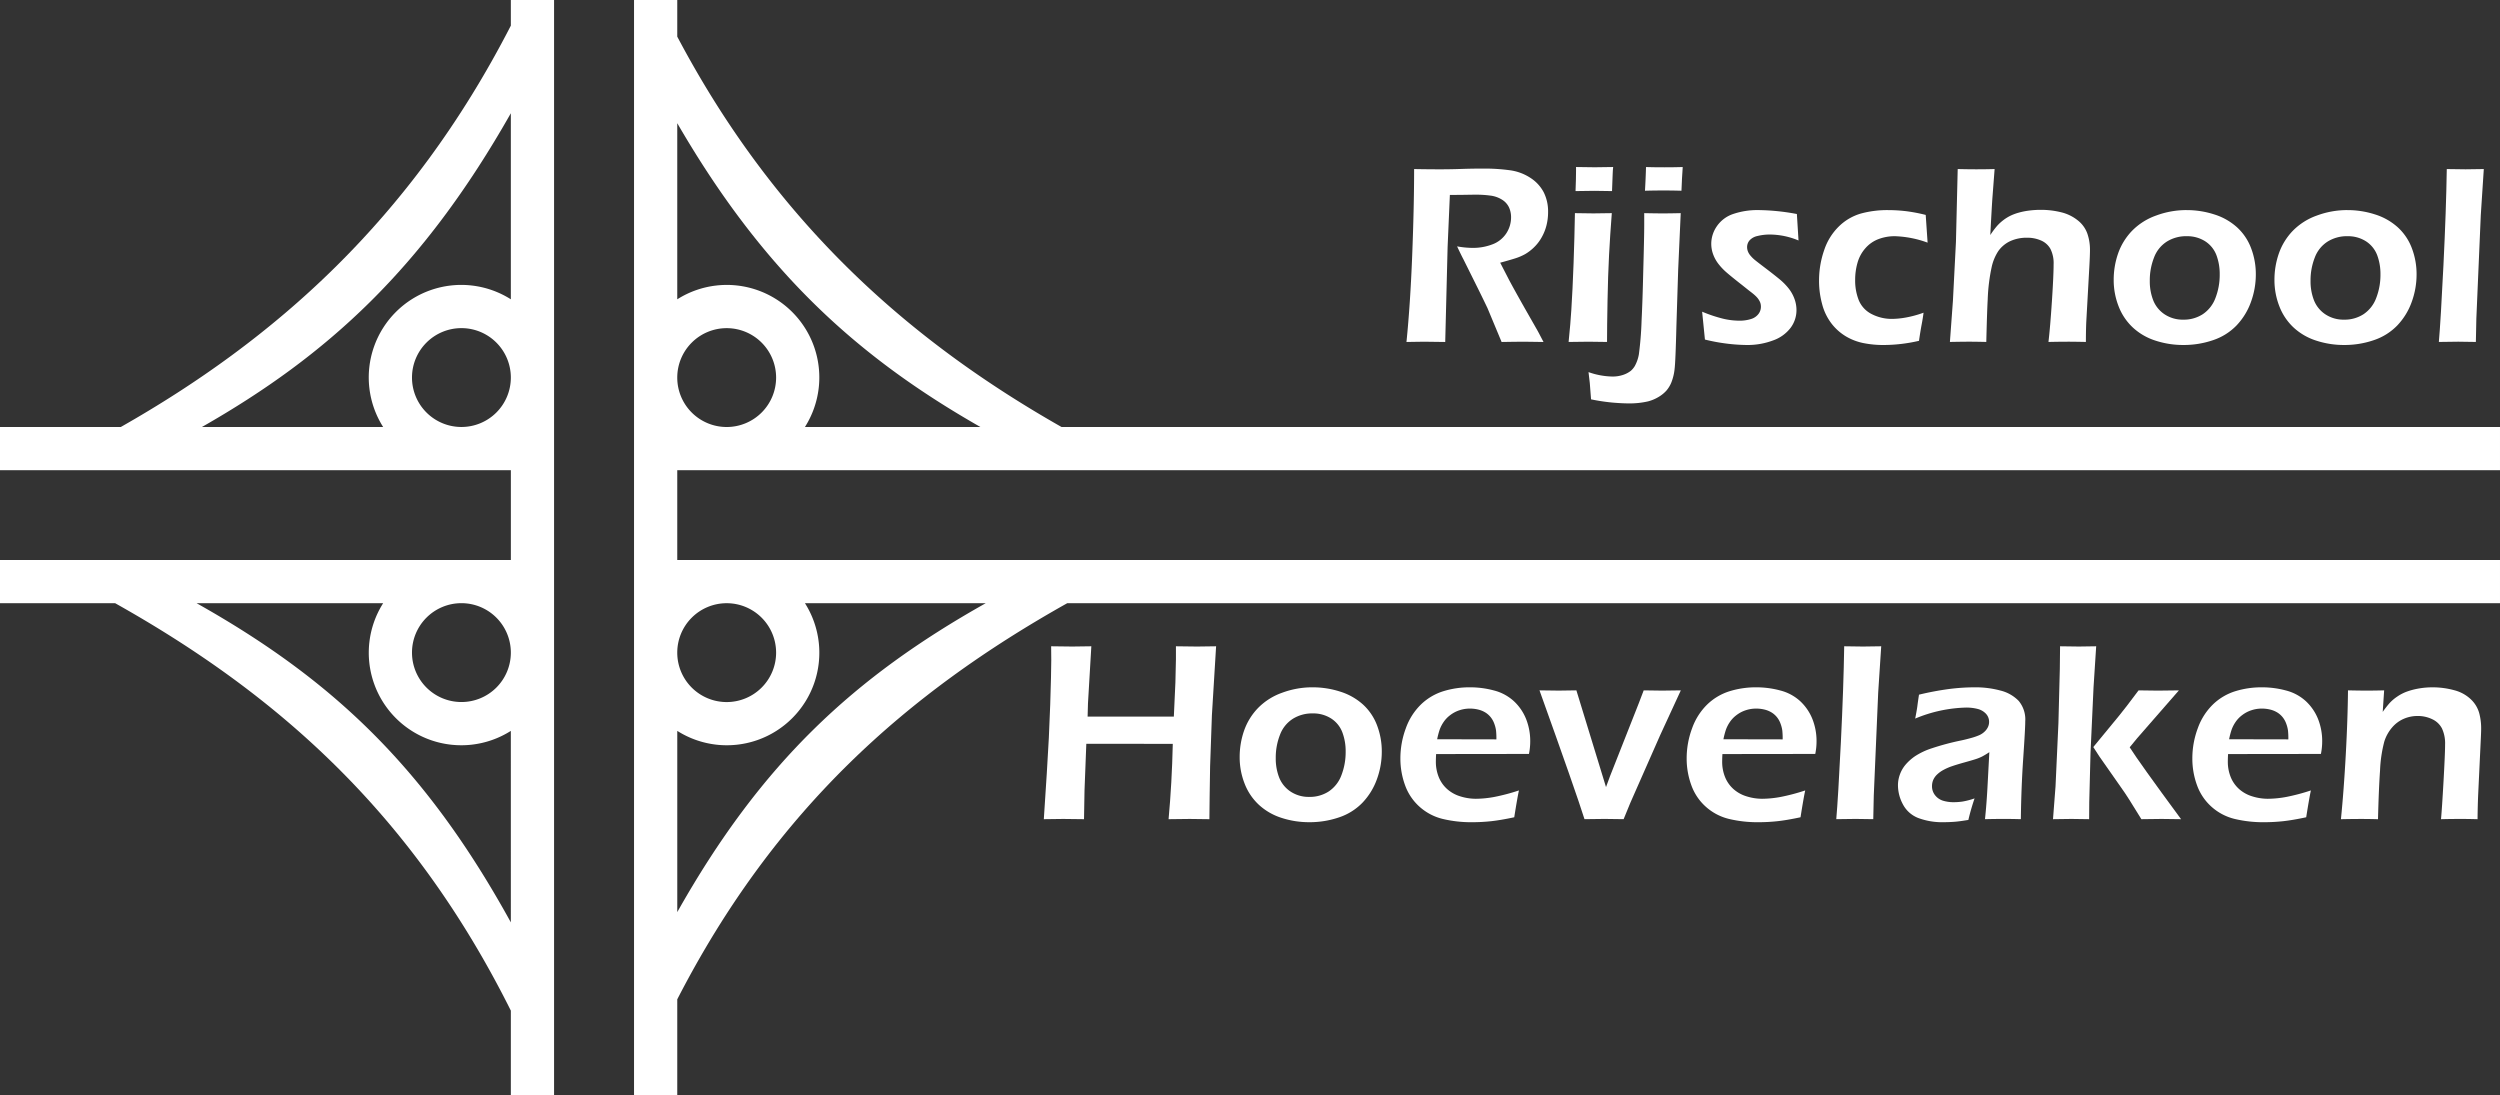 <svg xmlns="http://www.w3.org/2000/svg" width="677.775" height="296.932"><rect width="100%" height="100%" fill="#333333" stroke="none"/><g data-name="Group 23"><g fill="#fff" data-name="Group 20"><path d="M381.31 92.707q1.035-10.234 1.552-23.522t.52-23.35q4.116.07 6.9.069 2.987 0 5.854-.1t6.059-.1a50.749 50.749 0 0 1 7.122.449 13.389 13.389 0 0 1 5.579 2.058 10.446 10.446 0 0 1 3.621 3.916 11.567 11.567 0 0 1 1.185 5.356 14.629 14.629 0 0 1-.447 3.657 13.1 13.1 0 0 1-1.324 3.262 11.694 11.694 0 0 1-2.074 2.679 12.258 12.258 0 0 1-2.389 1.822 14.43 14.43 0 0 1-2.7 1.15q-1.51.479-4.05 1.168l2.335 4.532q1.135 2.163 4.293 7.76l3.465 6.079q.275.479 1.65 3.123-4.2-.067-5.543-.069-1.654 0-5.818.069l-3.807-9.133q-.995-2.1-2.4-4.945l-4.148-8.345q-.62-1.165-1.715-3.5a24 24 0 0 0 4.193.411 14.594 14.594 0 0 0 5.394-.96 7.691 7.691 0 0 0 3.748-2.972 7.87 7.87 0 0 0 1.3-4.378 6.362 6.362 0 0 0-.565-2.679 4.96 4.96 0 0 0-1.907-2.094 7.675 7.675 0 0 0-3.193-1.1 28.727 28.727 0 0 0-3.708-.241q-1.031 0-2.818.033t-4.4.036l-.612 14.112-.647 25.755-5.329-.069q-1.269 0-5.189.069" data-name="Path 29"></path><path d="M425.267 92.707q.522-5.151.732-8.618.352-5.5.612-12.672t.366-13.632q3.346.07 5.017.069 1.537 0 4.983-.069-.462 5.974-.748 11.4t-.413 12.433q-.131 7-.132 11.089-3.128-.067-5.021-.067-1.785 0-5.4.067m1.882-40.9q.137-3.536.136-5.427v-1.1q3.124.07 5.084.069 2.679 0 4.979-.069-.1.861-.136 1.958l-.172 4.568q-2.612-.07-4.809-.069t-5.081.069" data-name="Path 30"></path><path d="m455.661 57.785-.688 15.306-.482 15.338q-.238 9.574-.48 11.5a13.9 13.9 0 0 1-.924 3.842 8.3 8.3 0 0 1-1.308 2.128 9.04 9.04 0 0 1-2.061 1.681 10.783 10.783 0 0 1-2.916 1.237 22.033 22.033 0 0 1-5.22.549q-1.855 0-4.432-.223a52.556 52.556 0 0 1-5.8-.877l-.342-4.429-.346-2.954a20.322 20.322 0 0 0 6.49 1.2 8.891 8.891 0 0 0 2.831-.431 6.884 6.884 0 0 0 2.183-1.148 5.5 5.5 0 0 0 1.063-1.3 10.268 10.268 0 0 0 1.083-3.121 91 91 0 0 0 .737-9.16q.275-5.559.442-13 .275-9.712.275-13.007v-3.131c2.083.047 3.757.069 5.014.069q1.993 0 4.883-.069m-9.694-6.077q.208-3.57.277-6.423 2.24.074 4.994.071 2.485 0 4.963-.071l-.208 3.264q0 .171-.136 3.159-2.582-.07-4.925-.069-2.411 0-4.965.069" data-name="Path 31"></path><path d="m462.223 92.056-.757-7.555a38.1 38.1 0 0 0 5.7 1.907 19.407 19.407 0 0 0 4.291.531 10.172 10.172 0 0 0 3.3-.462 3.947 3.947 0 0 0 1.994-1.375 3.23 3.23 0 0 0 .652-1.907 3.809 3.809 0 0 0-.085-.824 3.235 3.235 0 0 0-.31-.788 5.015 5.015 0 0 0-.514-.775 7.753 7.753 0 0 0-.808-.824q-.516-.462-1.478-1.183l-1.853-1.478q-2.679-2.093-4.086-3.3a16.18 16.18 0 0 1-2.369-2.456 9.679 9.679 0 0 1-1.46-2.643 8.325 8.325 0 0 1-.5-2.833 8.411 8.411 0 0 1 1.527-4.773 8.716 8.716 0 0 1 4.447-3.315 20.375 20.375 0 0 1 6.867-1.047 58.942 58.942 0 0 1 10.37 1.065l.447 7.178a20.356 20.356 0 0 0-7.655-1.614 13.721 13.721 0 0 0-3.487.4 3.984 3.984 0 0 0-2.145 1.2 2.8 2.8 0 0 0-.654 1.8 3.321 3.321 0 0 0 .208 1.152 4.011 4.011 0 0 0 .721 1.183 8.633 8.633 0 0 0 1.183 1.17q.673.549 2.8 2.163t3.726 2.918a16.651 16.651 0 0 1 2.625 2.628 10.21 10.21 0 0 1 1.581 2.833 8.881 8.881 0 0 1 .543 3.058 8 8 0 0 1-1.581 4.771 10.184 10.184 0 0 1-4.773 3.434 19.592 19.592 0 0 1-7.142 1.237 47.039 47.039 0 0 1-5.012-.326 49.8 49.8 0 0 1-6.318-1.15" data-name="Path 32"></path><path d="M521.495 84.778q-.174 1.407-.514 3.193t-.723 4.429a42.9 42.9 0 0 1-9.685 1.134 27.24 27.24 0 0 1-5.356-.516 15.038 15.038 0 0 1-4.791-1.837 14 14 0 0 1-3.9-3.485 14.749 14.749 0 0 1-2.525-5.238 23.886 23.886 0 0 1-.839-6.334 25.06 25.06 0 0 1 1.391-8.312 15.993 15.993 0 0 1 4.068-6.506 14.122 14.122 0 0 1 5.959-3.434 27.217 27.217 0 0 1 7.3-.911 42.543 42.543 0 0 1 4.6.259 43.774 43.774 0 0 1 5.6 1.047l.513 7.519a28.07 28.07 0 0 0-8.912-1.75 12.33 12.33 0 0 0-4.407.788 8.883 8.883 0 0 0-3.563 2.492 10 10 0 0 0-2.123 3.929 16.593 16.593 0 0 0-.636 4.568 14.47 14.47 0 0 0 1.009 5.651 7.373 7.373 0 0 0 3.481 3.69 11.832 11.832 0 0 0 5.622 1.3 22.074 22.074 0 0 0 3.753-.393 28.552 28.552 0 0 0 4.679-1.288" data-name="Path 33"></path><path d="m528.639 92.705.819-11.161.819-15.967.478-19.745q3.027.07 5.019.069 2.615 0 4.988-.069l-.623 8.173q-.2 3.021-.549 9.718a22.354 22.354 0 0 1 1.837-2.474 12.23 12.23 0 0 1 1.648-1.527 11.433 11.433 0 0 1 1.873-1.185 13.544 13.544 0 0 1 2.25-.857 18.586 18.586 0 0 1 2.867-.585 24.742 24.742 0 0 1 3.228-.205 22.613 22.613 0 0 1 5.477.652 11.485 11.485 0 0 1 4.532 2.2 7.92 7.92 0 0 1 2.612 3.623 13.466 13.466 0 0 1 .7 4.345q0 1.477-.172 4.6l-.835 15.005q-.1 2.338-.1 5.392-2.776-.067-4.9-.069-2.3 0-5.249.069.476-4.052.935-11.058t.46-9.957a8.6 8.6 0 0 0-.875-4.242 5.317 5.317 0 0 0-2.572-2.266 9.231 9.231 0 0 0-3.717-.737 10.754 10.754 0 0 0-4.595.927 8.232 8.232 0 0 0-3.222 2.679 12.92 12.92 0 0 0-1.784 4.224 49.556 49.556 0 0 0-1.1 8.928q-.174 2.917-.384 11.5-2.716-.067-4.675-.069-1.855 0-5.191.069" data-name="Path 34"></path><path d="M592.786 56.962a24.192 24.192 0 0 1 7.573 1.185 16.544 16.544 0 0 1 6.146 3.5 14.627 14.627 0 0 1 3.8 5.666 19.726 19.726 0 0 1 1.27 7.055 21.717 21.717 0 0 1-1.34 7.555 18.018 18.018 0 0 1-3.88 6.3 15.789 15.789 0 0 1-6.336 3.985 24.467 24.467 0 0 1-8.089 1.322 24.023 24.023 0 0 1-7.568-1.186 16.311 16.311 0 0 1-6.131-3.556 15.4 15.4 0 0 1-3.865-5.767 19.474 19.474 0 0 1-1.322-7.109 21.7 21.7 0 0 1 1.2-7.209 16.831 16.831 0 0 1 3.762-6.115 17.1 17.1 0 0 1 6.541-4.153 23.518 23.518 0 0 1 8.24-1.478m0 7.075a9.873 9.873 0 0 0-5.323 1.458 8.736 8.736 0 0 0-3.489 4.345 16.869 16.869 0 0 0-1.145 6.285 14.123 14.123 0 0 0 .94 5.32 8.153 8.153 0 0 0 3.079 3.78 8.883 8.883 0 0 0 5.081 1.442 9.408 9.408 0 0 0 5.287-1.494 9.076 9.076 0 0 0 3.423-4.4 17.362 17.362 0 0 0 1.145-6.405 14.485 14.485 0 0 0-.889-5.184 7.73 7.73 0 0 0-2.995-3.731 9 9 0 0 0-5.115-1.407" data-name="Path 35"></path><path d="M636.368 56.962a24.192 24.192 0 0 1 7.573 1.185 16.545 16.545 0 0 1 6.146 3.5 14.626 14.626 0 0 1 3.8 5.666 19.725 19.725 0 0 1 1.27 7.055 21.717 21.717 0 0 1-1.34 7.555 18.019 18.019 0 0 1-3.88 6.3 15.789 15.789 0 0 1-6.336 3.985 24.466 24.466 0 0 1-8.089 1.322 24.023 24.023 0 0 1-7.568-1.186 16.339 16.339 0 0 1-6.133-3.556 15.421 15.421 0 0 1-3.862-5.767 19.427 19.427 0 0 1-1.322-7.109 21.7 21.7 0 0 1 1.2-7.209 16.832 16.832 0 0 1 3.762-6.115 17.1 17.1 0 0 1 6.541-4.153 23.509 23.509 0 0 1 8.24-1.478m0 7.075a9.872 9.872 0 0 0-5.322 1.458 8.737 8.737 0 0 0-3.49 4.345 16.872 16.872 0 0 0-1.145 6.285 14.123 14.123 0 0 0 .94 5.32 8.153 8.153 0 0 0 3.079 3.78 8.878 8.878 0 0 0 5.081 1.442 9.408 9.408 0 0 0 5.287-1.494 9.076 9.076 0 0 0 3.422-4.4 17.362 17.362 0 0 0 1.145-6.405 14.484 14.484 0 0 0-.889-5.184 7.73 7.73 0 0 0-2.995-3.731 9 9 0 0 0-5.115-1.407" data-name="Path 36"></path><path d="M661.198 92.705q.509-5.8 1.248-20.861t.9-26.012q3.573.07 5.088.069 2.03 0 4.95-.069l-.819 12.534-1.2 27.952-.132 6.387q-2.816-.067-4.778-.069-.653 0-5.258.069" data-name="Path 37"></path><path d="m282.99 222.085.8-12.326q.656-10.1.935-18.734t.285-12.033l-.034-3.78q4.045.07 5.72.071 1.269 0 5.177-.071l-.911 15.487-.1 3.572h23.379l.424-9.287q.144-4.782.143-6.3v-3.472l5.735.071q.757 0 5.155-.071l-1.139 18.72-.487 13.873-.125 8.14q-.064 5.01-.067 6.144l-5.36-.067q-.995 0-5.706.067.9-9.715 1.141-20.43H294.51l-.487 12.636-.134 7.794-5.639-.067q-.924 0-5.258.067" data-name="Path 38"></path><path d="M355.827 186.339a24.19 24.19 0 0 1 7.573 1.186 16.545 16.545 0 0 1 6.146 3.5 14.627 14.627 0 0 1 3.8 5.666 19.727 19.727 0 0 1 1.27 7.055 21.706 21.706 0 0 1-1.339 7.555 18.02 18.02 0 0 1-3.88 6.3 15.789 15.789 0 0 1-6.336 3.985 24.446 24.446 0 0 1-8.089 1.319 23.959 23.959 0 0 1-7.568-1.183 16.337 16.337 0 0 1-6.131-3.554 15.371 15.371 0 0 1-3.865-5.769 19.471 19.471 0 0 1-1.322-7.109 21.711 21.711 0 0 1 1.2-7.209 16.806 16.806 0 0 1 3.762-6.113 17.073 17.073 0 0 1 6.541-4.155 23.518 23.518 0 0 1 8.24-1.478m0 7.075a9.872 9.872 0 0 0-5.325 1.465 8.746 8.746 0 0 0-3.49 4.345 16.871 16.871 0 0 0-1.145 6.285 14.144 14.144 0 0 0 .94 5.322 8.158 8.158 0 0 0 3.079 3.778 8.883 8.883 0 0 0 5.081 1.442 9.408 9.408 0 0 0 5.287-1.494 9.055 9.055 0 0 0 3.423-4.4 17.354 17.354 0 0 0 1.142-6.404 14.436 14.436 0 0 0-.889-5.184 7.73 7.73 0 0 0-2.994-3.744 9 9 0 0 0-5.115-1.407" data-name="Path 39"></path><path d="M411.802 214.291q-.449 2.026-1.273 7.278-3.707.79-6.249 1.065a47.546 47.546 0 0 1-5.117.275 33.079 33.079 0 0 1-8.051-.893 14.5 14.5 0 0 1-6.232-3.276 14.263 14.263 0 0 1-3.949-5.849 20.965 20.965 0 0 1-1.27-7.271 23.3 23.3 0 0 1 1.476-8.182 16.926 16.926 0 0 1 4.139-6.486 15.253 15.253 0 0 1 6.061-3.568 24.039 24.039 0 0 1 7.106-1.047 24.9 24.9 0 0 1 6.664.875 12.6 12.6 0 0 1 5.3 2.862 13.424 13.424 0 0 1 3.3 4.78 16.182 16.182 0 0 1 1.152 6.222 16.824 16.824 0 0 1-.346 3.324l-25.168.033a36.257 36.257 0 0 0-.069 2.027 11.057 11.057 0 0 0 .788 4.224 8.737 8.737 0 0 0 2.3 3.262 9.529 9.529 0 0 0 3.606 1.974 14.139 14.139 0 0 0 4.121.636 28.1 28.1 0 0 0 5.133-.516 53.969 53.969 0 0 0 6.577-1.75m-22.181-13.872 16.068.033a20.069 20.069 0 0 0-.1-2.429 8.692 8.692 0 0 0-.462-1.795 6.081 6.081 0 0 0-.978-1.777 5.717 5.717 0 0 0-1.444-1.281 6.7 6.7 0 0 0-1.9-.788 9.391 9.391 0 0 0-2.317-.275 8.916 8.916 0 0 0-2.8.447 8.426 8.426 0 0 0-2.487 1.3 7.8 7.8 0 0 0-1.84 1.916 9.249 9.249 0 0 0-1.047 2.034 20.982 20.982 0 0 0-.685 2.617" data-name="Path 40"></path><path d="M429.571 222.085q-2.271-7.244-12.2-34.922 3.024.07 5.224.069 2.337 0 4.778-.069l8.033 26.222 1.1-2.989 7.74-19.624q.553-1.373 1.378-3.608 2.806.07 5 .069 2.224 0 5.066-.069l-5.591 12.122-8.1 18.37-1.817 4.429q-3.091-.07-5.184-.067-2.2 0-5.427.067" data-name="Path 41"></path><path d="M489.415 214.291q-.449 2.026-1.273 7.278-3.707.79-6.249 1.065a47.546 47.546 0 0 1-5.117.275 33.065 33.065 0 0 1-8.051-.893 14.5 14.5 0 0 1-6.233-3.275 14.262 14.262 0 0 1-3.949-5.849 20.965 20.965 0 0 1-1.27-7.271 23.294 23.294 0 0 1 1.476-8.182 16.927 16.927 0 0 1 4.139-6.486 15.254 15.254 0 0 1 6.061-3.568 24.039 24.039 0 0 1 7.106-1.047 24.871 24.871 0 0 1 6.662.875 12.6 12.6 0 0 1 5.312 2.861 13.425 13.425 0 0 1 3.3 4.78 16.182 16.182 0 0 1 1.152 6.222 16.826 16.826 0 0 1-.346 3.324l-25.168.033a36.257 36.257 0 0 0-.069 2.027 11.056 11.056 0 0 0 .788 4.224 8.737 8.737 0 0 0 2.3 3.262 9.529 9.529 0 0 0 3.606 1.974 14.135 14.135 0 0 0 4.119.636 28.1 28.1 0 0 0 5.135-.516 54.073 54.073 0 0 0 6.577-1.75m-22.194-13.872 16.068.033a20.056 20.056 0 0 0-.1-2.429 8.688 8.688 0 0 0-.462-1.795 6.131 6.131 0 0 0-.978-1.777 5.715 5.715 0 0 0-1.444-1.281 6.7 6.7 0 0 0-1.9-.788 9.392 9.392 0 0 0-2.317-.275 8.916 8.916 0 0 0-2.8.447 8.426 8.426 0 0 0-2.487 1.3 7.8 7.8 0 0 0-1.84 1.916 9.249 9.249 0 0 0-1.047 2.034 20.982 20.982 0 0 0-.685 2.617" data-name="Path 42"></path><path d="M497.832 222.085q.509-5.8 1.248-20.859t.9-26.014q3.573.07 5.088.071 2.029 0 4.95-.071l-.819 12.536-1.2 27.952-.138 6.385q-2.816-.07-4.778-.067-.653 0-5.258.067" data-name="Path 43"></path><path d="M519.228 194.82q.479-2.471.6-3.467t.431-3.023a79.622 79.622 0 0 1 8.24-1.545 55.817 55.817 0 0 1 6.9-.447 25.878 25.878 0 0 1 6.937.875 10.321 10.321 0 0 1 4.945 2.8 7.835 7.835 0 0 1 1.784 5.528q0 1.959-.545 9.975t-.647 16.568q-2.612-.07-4.811-.067-2.1 0-4.914.067.449-4.153.728-9.613l.453-8.551a21.055 21.055 0 0 1-2 1.2 12.045 12.045 0 0 1-1.545.636q-.861.291-3.025.893t-3.47 1.047a15.153 15.153 0 0 0-2.355 1.014 7.925 7.925 0 0 0-1.77 1.268 4.587 4.587 0 0 0-1.049 1.478 4.261 4.261 0 0 0-.326 1.666 3.855 3.855 0 0 0 .842 2.489 4.392 4.392 0 0 0 2.112 1.46 9.71 9.71 0 0 0 2.987.411 16.691 16.691 0 0 0 2.317-.17 19.983 19.983 0 0 0 3.28-.86 59.6 59.6 0 0 0-1.681 5.838q-2.441.412-3.88.513t-2.681.1a18.549 18.549 0 0 1-7.106-1.165 7.917 7.917 0 0 1-4.1-3.711 10.977 10.977 0 0 1-1.322-5.115 8.568 8.568 0 0 1 .516-2.92 8.745 8.745 0 0 1 1.509-2.643 13.247 13.247 0 0 1 2.579-2.317 19.051 19.051 0 0 1 4.57-2.163 68.722 68.722 0 0 1 7.9-2.112q1.3-.275 2.713-.67a16.708 16.708 0 0 0 2.253-.772 5.029 5.029 0 0 0 1.458-.978 4.145 4.145 0 0 0 .913-1.255 3.249 3.249 0 0 0 .293-1.34 3.174 3.174 0 0 0-.877-2.266 4.672 4.672 0 0 0-2.268-1.288 12.335 12.335 0 0 0-3.076-.359 37.945 37.945 0 0 0-13.813 2.987" data-name="Path 44"></path><path d="m556.591 222.085.685-8.928.785-17.135.377-14.661q.064-3.985.067-6.148 3.6.07 5.1.069 1.778 0 4.691-.069l-.719 11.161-.819 17.787-.342 13.291-.033 4.635q-3.051-.07-4.8-.067-1.986 0-5 .067m10.93-19.555 7-8.506q.894-1.1 2.137-2.71t3.137-4.15q3.567.07 5.213.069 2.264 0 5.724-.069l-11.316 12.966-2.029 2.471q2.512 3.985 13.929 19.486-3.094-.07-5.293-.067t-5.468.067q-2-3.265-3.251-5.24t-2.32-3.454l-5.847-8.352q-.244-.345-1.616-2.509" data-name="Path 45"></path><path d="M626.506 214.291q-.445 2.026-1.27 7.278-3.707.79-6.249 1.065a47.546 47.546 0 0 1-5.117.275 33.066 33.066 0 0 1-8.051-.893 14.5 14.5 0 0 1-6.233-3.275 14.263 14.263 0 0 1-3.949-5.849 20.914 20.914 0 0 1-1.27-7.271 23.294 23.294 0 0 1 1.476-8.182 16.926 16.926 0 0 1 4.139-6.486 15.261 15.261 0 0 1 6.059-3.568 24.065 24.065 0 0 1 7.109-1.047 24.87 24.87 0 0 1 6.662.875 12.6 12.6 0 0 1 5.304 2.861 13.425 13.425 0 0 1 3.3 4.78 16.182 16.182 0 0 1 1.152 6.222 16.831 16.831 0 0 1-.346 3.324l-25.168.033a36.257 36.257 0 0 0-.069 2.027 11.056 11.056 0 0 0 .788 4.224 8.711 8.711 0 0 0 2.3 3.262 9.529 9.529 0 0 0 3.606 1.974 14.134 14.134 0 0 0 4.119.636 28.1 28.1 0 0 0 5.135-.516 53.948 53.948 0 0 0 6.575-1.75m-22.183-13.872 16.068.033a20.054 20.054 0 0 0-.1-2.429 8.686 8.686 0 0 0-.462-1.795 6.13 6.13 0 0 0-.978-1.777 5.717 5.717 0 0 0-1.444-1.281 6.7 6.7 0 0 0-1.9-.788 9.392 9.392 0 0 0-2.317-.275 8.916 8.916 0 0 0-2.8.447 8.426 8.426 0 0 0-2.487 1.3 7.8 7.8 0 0 0-1.84 1.916 9.251 9.251 0 0 0-1.047 2.034 21 21 0 0 0-.685 2.617" data-name="Path 46"></path><path d="M634.651 222.085q.784-7.793 1.313-17.512t.6-17.41q3.165.07 5.055.069 2.234 0 4.744-.069l-.384 5.838a26.658 26.658 0 0 1 1.873-2.4 11.49 11.49 0 0 1 2.061-1.75 11.687 11.687 0 0 1 2.679-1.373 18.87 18.87 0 0 1 3.193-.824 21.276 21.276 0 0 1 3.693-.31 21.884 21.884 0 0 1 5.856.772 10.2 10.2 0 0 1 4.517 2.456 8.2 8.2 0 0 1 2.266 3.675 15.809 15.809 0 0 1 .549 4.222q0 .928-.1 2.954l-.71 15.007q-.134 3.124-.168 6.66-2.719-.07-4.644-.067-2.612 0-5.262.067.275-2.987.69-10.419t.415-9.839a9.484 9.484 0 0 0-.857-4.362 5.622 5.622 0 0 0-2.661-2.5 8.913 8.913 0 0 0-3.893-.86 9.4 9.4 0 0 0-3.845.79 8.682 8.682 0 0 0-3.085 2.3 10.79 10.79 0 0 0-2.13 3.813 36.2 36.2 0 0 0-1.165 7.932q-.345 4.909-.551 13.15-2.649-.07-4.782-.067-2.163 0-5.26.067" data-name="Path 47"></path><path d="M138.495 6.948C111.258 60 73.936 92.366 32.756 115.761H0v11.719h138.5v24.335H0v11.721h31.22c44.255 24.83 80.647 57.136 107.275 110.456v22.94h11.719V0h-11.719Zm0 243.116c-23.308-42.379-48.717-66.019-85.188-86.528h50.568a25.085 25.085 0 0 0 34.616 34.616Zm-13.4-59.737a13.4 13.4 0 1 1 13.4-13.4 13.395 13.395 0 0 1-13.4 13.4m0-74.568a13.4 13.4 0 1 1 13.4-13.4 13.395 13.395 0 0 1-13.4 13.4m13.4-34.614a25.084 25.084 0 0 0-34.62 34.616H54.749C88.734 96.389 114.593 72.88 138.495 30.7Z" data-name="Path 72"></path><path d="M677.774 127.48v-11.719H287.787C247.386 92.81 210.705 61.21 183.611 9.93V0h-11.719v296.932h11.719v-26c26.483-51.5 62.313-83.04 105.714-107.391h388.449v-11.726H183.611V127.48ZM183.611 33.4c23.469 40.479 48.938 63.407 82.183 82.36h-47.567a25.084 25.084 0 0 0-34.616-34.616Zm13.4 55.566a13.4 13.4 0 1 1-13.4 13.4 13.4 13.4 0 0 1 13.4-13.4m21.221 74.568h49.012c-35.661 20.051-60.742 43.118-83.628 83.746v-49.13a25.083 25.083 0 0 0 34.616-34.614m-21.221 0a13.4 13.4 0 1 1-13.4 13.4 13.4 13.4 0 0 1 13.4-13.4" data-name="Path 73"></path></g></g></svg>